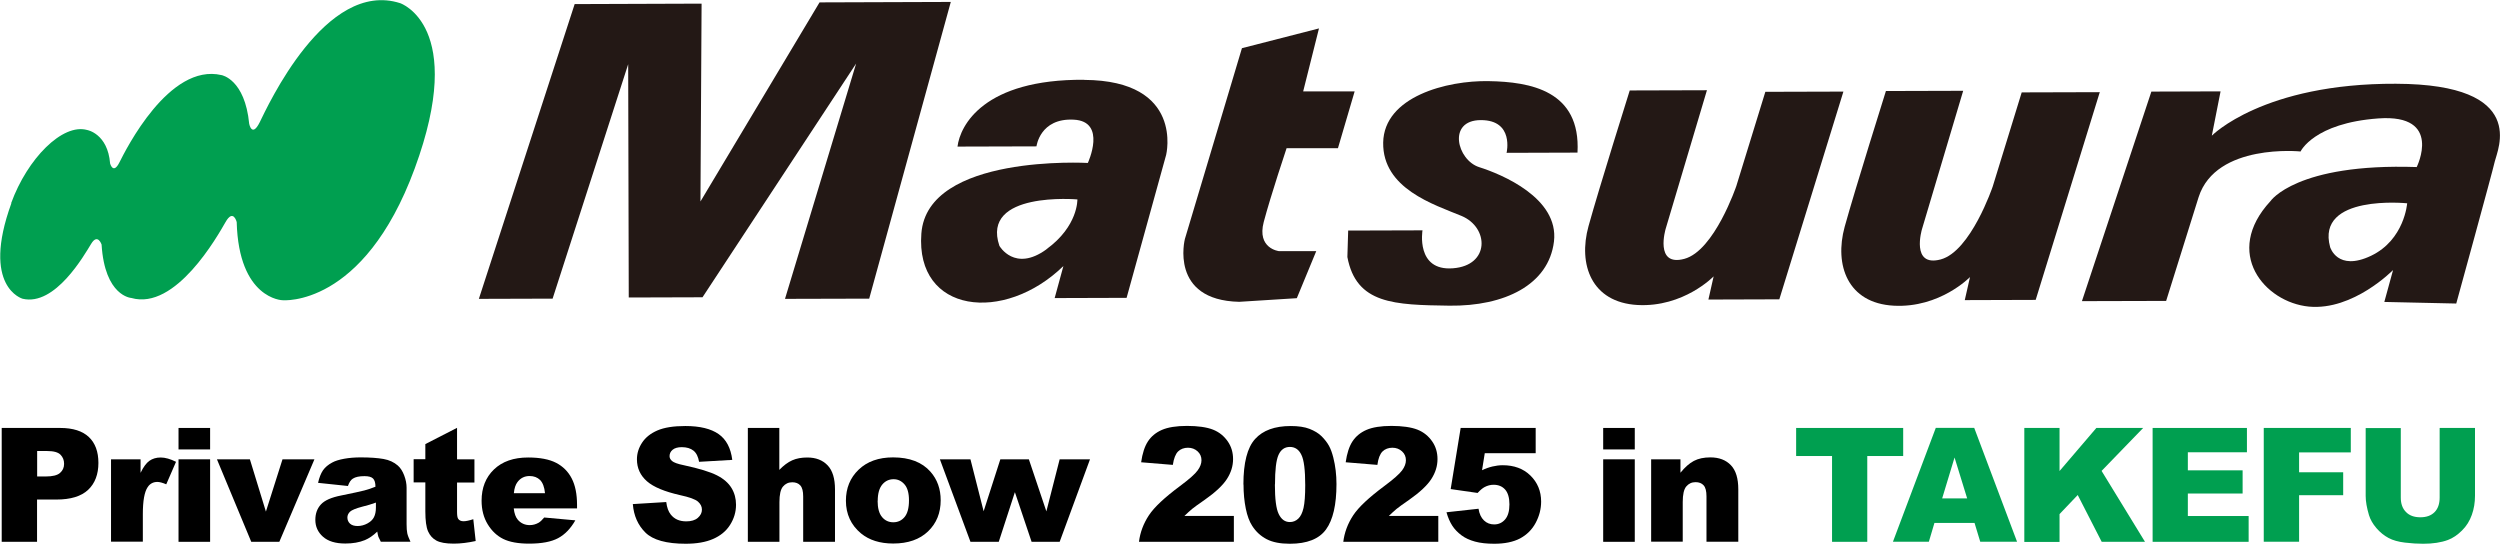 <?xml version="1.0" encoding="UTF-8"?>
<svg id="_レイヤー_2" data-name="レイヤー_2" xmlns="http://www.w3.org/2000/svg" width="220" height="47.85" viewBox="0 0 220 47.85">
  <defs>
    <style>
      .cls-1 {
        fill: #231815;
      }

      .cls-2 {
        fill: #009f50;
      }
    </style>
  </defs>
  <g id="_x30_1-heder">
    <g id="logo">
      <g>
        <path class="cls-2" d="M.98,17.88c1.43-3.93,4.52-7.05,6.69-6.44,0,0,1.81.31,2.02,2.95,0,0,.27,1,.82-.1.55-1.09,4.36-8.77,8.99-7.68,0,0,2.05.35,2.43,4.29,0,0,.24,1.23.92-.13.68-1.37,5.79-12.61,12.37-10.49,0,0,5.9,1.99,1.27,14.56-4.52,12.26-11.64,11.58-11.64,11.58,0,0-3.84-.1-4.02-6.88,0,0-.3-1.2-.98,0-.69,1.2-4.39,7.81-8.3,6.68,0,0-2.33-.14-2.61-4.7,0,0-.34-1.02-.92-.06-.59.96-3.16,5.51-6.03,4.83,0,0-3.67-1.02-.99-8.4"/>
        <polygon class="cls-1" points="42.14 26.3 50.57 .36 61.74 .32 61.64 17.73 72.12 .21 83.67 .17 76.49 26.28 69.08 26.3 75.34 5.59 61.82 26.16 55.33 26.18 55.28 5.65 48.63 26.28 42.14 26.3"/>
        <path class="cls-1" d="M95.4,7.02c-8.82-.06-10.91,4.01-11.14,5.88l6.95-.02s.3-2.5,3.27-2.35c2.96.14,1.25,3.81,1.25,3.81,0,0-14.13-.81-14.65,6.21-.53,7.03,7.28,7.94,12.5,2.86l-.77,2.82,6.33-.02,3.48-12.58s1.62-6.55-7.21-6.6M92.09,21.94c-2.8,2.04-4.14-.3-4.14-.3-1.66-4.84,6.86-4.09,6.86-4.09,0,0,.08,2.35-2.72,4.38"/>
        <path class="cls-1" d="M109.29,4.24l-5.02,16.79s-1.39,5.39,4.78,5.53l5.07-.32,1.71-4.14h-3.28s-1.96-.22-1.34-2.57c.62-2.34,2.01-6.49,2.01-6.49h4.52s1.47-5,1.47-5h-4.53s1.39-5.54,1.39-5.54l-6.78,1.74Z"/>
        <path class="cls-1" d="M118.63,20.29l6.55-.02s-.61,3.59,2.67,3.34c3.28-.24,3.19-3.6.76-4.61-2.42-1-6.95-2.4-6.89-6.45.07-4.05,5.61-5.48,9.28-5.41,3.67.06,8.12.83,7.82,6.29l-6.24.02s.69-2.89-2.27-2.88c-2.97.01-2.09,3.52-.14,4.14,1.96.62,7.03,2.71,6.58,6.54-.46,3.82-4.36,5.71-9.2,5.65-4.84-.07-8.2-.13-8.98-4.28l.07-2.34Z"/>
        <path class="cls-1" d="M143.42,7.96l6.79-.02-3.63,12.19s-1.01,3.36,1.64,2.65c2.65-.71,4.58-6.42,4.58-6.42l2.55-8.28,6.87-.02-5.64,18.28-6.24.02.46-2.04s-2.64,2.74-6.7,2.52c-4.06-.23-5.24-3.57-4.31-6.94.93-3.36,3.63-11.95,3.63-11.95"/>
        <path class="cls-1" d="M165.97,8.01l6.79-.02-3.63,12.19s-1,3.35,1.65,2.65c2.65-.71,4.58-6.42,4.58-6.42l2.55-8.28,6.87-.02-5.64,18.28-6.24.02.46-2.03s-2.65,2.74-6.71,2.52c-4.07-.22-5.24-3.58-4.32-6.94.93-3.36,3.63-11.95,3.63-11.95"/>
        <path class="cls-1" d="M210.86,7.37c-11.71-.05-16.22,4.57-16.22,4.57l.77-3.9-6.09.02-6.11,18.44,7.41-.02,2.86-9.14c1.54-4.77,8.97-4.01,8.97-4.01,0,0,1.16-2.5,6.85-2.91,5.71-.41,3.37,4.28,3.37,4.28-10.61-.36-12.87,3-12.87,3-4.2,4.54-.52,8.9,3.38,9.28,3.91.37,7.41-3.22,7.41-3.22l-.77,2.81,6.33.14s3.16-11.48,3.39-12.5c.23-1.02,3.03-6.8-8.68-6.84M208.65,22.51c-2.97,1.41-3.6-.77-3.6-.77-1.27-4.68,6.78-3.85,6.78-3.85,0,0-.23,3.21-3.18,4.62"/>
      </g>
      <g>
        <path d="M.15,37.66h5.15c1.12,0,1.96.27,2.52.8s.84,1.29.84,2.28-.3,1.8-.91,2.37-1.54.85-2.79.85h-1.7v3.72H.15v-10.02ZM3.26,41.93h.76c.6,0,1.02-.1,1.26-.31.24-.21.36-.47.36-.8s-.1-.58-.31-.8c-.21-.22-.6-.33-1.18-.33h-.88v2.24Z"/>
        <path d="M9.77,40.42h2.6v1.19c.25-.52.51-.87.78-1.06.27-.19.6-.29.99-.29s.86.13,1.35.38l-.86,1.98c-.33-.14-.59-.21-.78-.21-.36,0-.65.15-.85.45-.29.42-.43,1.22-.43,2.38v2.43h-2.8v-7.26Z"/>
        <path d="M15.71,37.66h2.78v1.89h-2.78v-1.89ZM15.71,40.42h2.78v7.26h-2.78v-7.26Z"/>
        <path d="M19.1,40.42h2.89l1.41,4.6,1.46-4.6h2.81l-3.09,7.26h-2.47l-3.02-7.26Z"/>
        <path d="M30.65,42.77l-2.66-.28c.1-.46.25-.83.43-1.1.19-.27.46-.5.82-.69.25-.14.61-.25,1.05-.33s.93-.12,1.45-.12c.83,0,1.5.05,2.01.14s.93.29,1.26.58c.24.21.42.5.56.87s.21.73.21,1.08v3.21c0,.34.02.61.06.8.04.19.14.44.28.74h-2.61c-.1-.19-.17-.33-.21-.43s-.06-.25-.1-.46c-.36.35-.73.6-1.09.75-.49.2-1.06.3-1.72.3-.87,0-1.52-.2-1.97-.6-.45-.4-.67-.9-.67-1.48,0-.55.16-1,.49-1.36s.92-.62,1.79-.79c1.04-.21,1.72-.36,2.03-.44s.64-.19.98-.33c0-.34-.07-.58-.21-.72s-.39-.21-.75-.21c-.46,0-.8.07-1.03.22-.18.11-.32.33-.43.64ZM33.07,44.23c-.38.14-.78.26-1.2.36-.57.15-.92.3-1.07.44-.15.15-.23.32-.23.51,0,.22.08.4.23.54.15.14.38.21.67.21s.6-.08.87-.23c.27-.15.46-.33.57-.55.11-.22.17-.5.17-.84v-.44Z"/>
        <path d="M40.22,37.66v2.76h1.53v2.04h-1.53v2.57c0,.31.03.51.09.61.09.15.25.23.48.23.21,0,.49-.06.86-.18l.21,1.92c-.69.15-1.33.23-1.93.23-.69,0-1.2-.09-1.53-.27-.33-.18-.57-.45-.73-.81s-.24-.95-.24-1.76v-2.55h-1.03v-2.04h1.03v-1.33l2.79-1.43Z"/>
        <path d="M50.79,44.74h-5.58c.05.45.17.78.36,1,.27.31.62.47,1.05.47.27,0,.53-.07.78-.21.15-.09.31-.24.49-.46l2.74.25c-.42.73-.92,1.25-1.52,1.57s-1.44.48-2.55.48c-.96,0-1.72-.14-2.27-.41s-1.01-.7-1.37-1.29c-.36-.59-.54-1.28-.54-2.08,0-1.13.36-2.05,1.09-2.75.73-.7,1.73-1.05,3.01-1.05,1.04,0,1.86.16,2.46.47s1.06.77,1.37,1.37.47,1.37.47,2.33v.31ZM47.96,43.4c-.05-.54-.2-.92-.43-1.16-.24-.23-.54-.35-.93-.35-.44,0-.8.18-1.06.53-.17.22-.28.54-.32.98h2.74Z"/>
        <path d="M55.68,44.36l2.95-.18c.06.48.19.84.39,1.09.32.41.77.61,1.37.61.44,0,.78-.1,1.02-.31s.36-.45.36-.72-.11-.49-.34-.7c-.23-.21-.76-.4-1.59-.58-1.36-.31-2.33-.71-2.91-1.22-.58-.51-.88-1.15-.88-1.93,0-.52.15-1,.45-1.46s.75-.82,1.35-1.08,1.42-.39,2.46-.39c1.28,0,2.26.24,2.93.71s1.07,1.23,1.2,2.27l-2.92.17c-.08-.45-.24-.78-.49-.98s-.59-.31-1.03-.31c-.36,0-.63.08-.81.23-.18.15-.27.34-.27.56,0,.16.07.3.22.43.15.13.49.26,1.04.37,1.35.29,2.32.59,2.91.89s1.01.67,1.28,1.11.4.94.4,1.48c0,.64-.18,1.23-.53,1.78s-.85.95-1.49,1.23c-.64.28-1.44.42-2.41.42-1.7,0-2.88-.33-3.54-.98s-1.03-1.49-1.11-2.5Z"/>
        <path d="M65.8,37.66h2.78v3.69c.38-.39.75-.67,1.13-.84s.82-.25,1.33-.25c.76,0,1.35.23,1.79.69.44.46.65,1.17.65,2.12v4.61h-2.8v-3.99c0-.46-.08-.78-.25-.97s-.41-.28-.71-.28c-.34,0-.61.13-.82.38s-.31.71-.31,1.37v3.49h-2.78v-10.02Z"/>
        <path d="M74.44,44.07c0-1.11.37-2.02,1.12-2.74.75-.72,1.76-1.08,3.03-1.08,1.45,0,2.55.42,3.29,1.26.6.68.9,1.52.9,2.51,0,1.12-.37,2.03-1.11,2.74s-1.76,1.07-3.07,1.07c-1.17,0-2.11-.3-2.83-.89-.88-.73-1.33-1.7-1.33-2.88ZM77.23,44.06c0,.65.13,1.13.39,1.44s.59.46.99.46.73-.15.99-.46.39-.8.39-1.47c0-.63-.13-1.1-.39-1.4s-.58-.46-.96-.46c-.41,0-.74.16-1,.47-.26.31-.4.79-.4,1.43Z"/>
        <path d="M82.71,40.42h2.69l1.16,4.57,1.47-4.57h2.51l1.54,4.58,1.17-4.58h2.67l-2.67,7.26h-2.47l-1.47-4.37-1.42,4.37h-2.49l-2.69-7.26Z"/>
        <path d="M108.58,47.68h-8.35c.1-.82.39-1.6.87-2.33s1.4-1.58,2.73-2.57c.82-.61,1.34-1.07,1.56-1.38.23-.31.34-.61.34-.9,0-.31-.11-.57-.34-.78s-.51-.32-.85-.32-.65.11-.87.33-.38.62-.46,1.18l-2.79-.23c.11-.78.31-1.4.6-1.84.29-.44.7-.78,1.23-1.01s1.27-.35,2.21-.35,1.74.11,2.29.33.97.57,1.29,1.03.47.98.47,1.56c0,.61-.18,1.19-.54,1.75s-1.01,1.17-1.95,1.83c-.56.39-.94.66-1.12.81s-.41.36-.67.61h4.35v2.27Z"/>
        <path d="M109.42,42.63c0-1.9.34-3.24,1.03-4,.69-.76,1.73-1.14,3.13-1.14.67,0,1.23.08,1.66.25s.79.38,1.06.65.49.55.65.84c.16.29.28.64.38,1.03.19.75.28,1.53.28,2.34,0,1.82-.31,3.15-.92,3.99s-1.67,1.26-3.18,1.26c-.84,0-1.52-.13-2.04-.4s-.95-.66-1.28-1.18c-.24-.37-.43-.87-.56-1.51-.13-.64-.2-1.35-.2-2.12ZM112.19,42.63c0,1.28.11,2.15.34,2.61.23.47.55.7.98.7.28,0,.53-.1.74-.3.21-.2.36-.51.46-.94.1-.43.15-1.1.15-2,0-1.33-.11-2.23-.34-2.68-.22-.46-.56-.69-1.01-.69s-.79.23-1,.7-.31,1.33-.31,2.59Z"/>
        <path d="M126.56,47.68h-8.35c.1-.82.39-1.6.87-2.33s1.4-1.58,2.73-2.57c.82-.61,1.34-1.07,1.57-1.38.23-.31.34-.61.34-.9,0-.31-.11-.57-.34-.78s-.51-.32-.85-.32-.65.11-.87.33-.38.62-.45,1.18l-2.79-.23c.11-.78.31-1.4.6-1.84.29-.44.7-.78,1.23-1.01s1.27-.35,2.2-.35,1.74.11,2.29.33.97.57,1.29,1.03.47.98.47,1.56c0,.61-.18,1.19-.54,1.75s-1.01,1.17-1.95,1.83c-.56.39-.94.66-1.12.81s-.41.36-.67.61h4.35v2.27Z"/>
        <path d="M128.53,37.66h6.61v2.22h-4.48l-.24,1.5c.31-.15.62-.26.92-.33.3-.07.6-.11.9-.11,1,0,1.82.3,2.44.91s.94,1.37.94,2.29c0,.65-.16,1.27-.48,1.87-.32.6-.78,1.05-1.37,1.37-.59.31-1.35.47-2.27.47-.66,0-1.23-.06-1.7-.19-.47-.13-.87-.31-1.2-.56-.33-.25-.6-.53-.8-.84s-.38-.71-.51-1.18l2.82-.31c.07.45.23.79.48,1.03s.55.35.9.35c.39,0,.71-.15.96-.44.25-.29.38-.73.38-1.32s-.13-1.03-.38-1.31-.59-.42-1.02-.42c-.27,0-.53.07-.78.2-.19.1-.39.27-.62.52l-2.37-.34.88-5.39Z"/>
        <path d="M141.08,37.66h2.78v1.89h-2.78v-1.89ZM141.08,40.42h2.78v7.26h-2.78v-7.26Z"/>
        <path d="M145.29,40.42h2.59v1.18c.39-.48.78-.83,1.18-1.04s.88-.31,1.45-.31c.77,0,1.37.23,1.81.69.44.46.65,1.17.65,2.12v4.61h-2.8v-3.99c0-.46-.08-.78-.25-.97s-.41-.28-.71-.28c-.34,0-.61.13-.82.38s-.31.71-.31,1.37v3.49h-2.78v-7.26Z"/>
        <path class="cls-2" d="M158.07,37.66h9.41v2.47h-3.16v7.55h-3.1v-7.55h-3.16v-2.47Z"/>
        <path class="cls-2" d="M173.75,46.02h-3.52l-.49,1.65h-3.16l3.77-10.02h3.38l3.77,10.02h-3.24l-.5-1.65ZM173.11,43.86l-1.11-3.6-1.09,3.6h2.2Z"/>
        <path class="cls-2" d="M178.14,37.66h3.1v3.79l3.24-3.79h4.12l-3.66,3.78,3.82,6.24h-3.81l-2.11-4.12-1.6,1.68v2.45h-3.1v-10.02Z"/>
        <path class="cls-2" d="M189.43,37.66h8.3v2.14h-5.2v1.59h4.82v2.04h-4.82v1.98h5.35v2.27h-8.45v-10.02Z"/>
        <path class="cls-2" d="M199.21,37.66h7.66v2.15h-4.55v1.75h3.88v2.02h-3.88v4.09h-3.11v-10.02Z"/>
        <path class="cls-2" d="M214.71,37.66h3.09v5.97c0,.59-.09,1.15-.28,1.68-.19.53-.47.99-.87,1.38-.39.39-.81.67-1.24.83-.6.22-1.32.33-2.17.33-.49,0-1.02-.03-1.6-.1-.58-.07-1.06-.2-1.45-.41s-.74-.49-1.06-.86c-.32-.37-.54-.76-.66-1.15-.19-.64-.29-1.2-.29-1.69v-5.97h3.09v6.11c0,.55.15.97.46,1.28.3.31.72.46,1.26.46s.95-.15,1.25-.45c.3-.3.45-.73.45-1.29v-6.11Z"/>
      </g>
    </g>
  </g>
</svg>